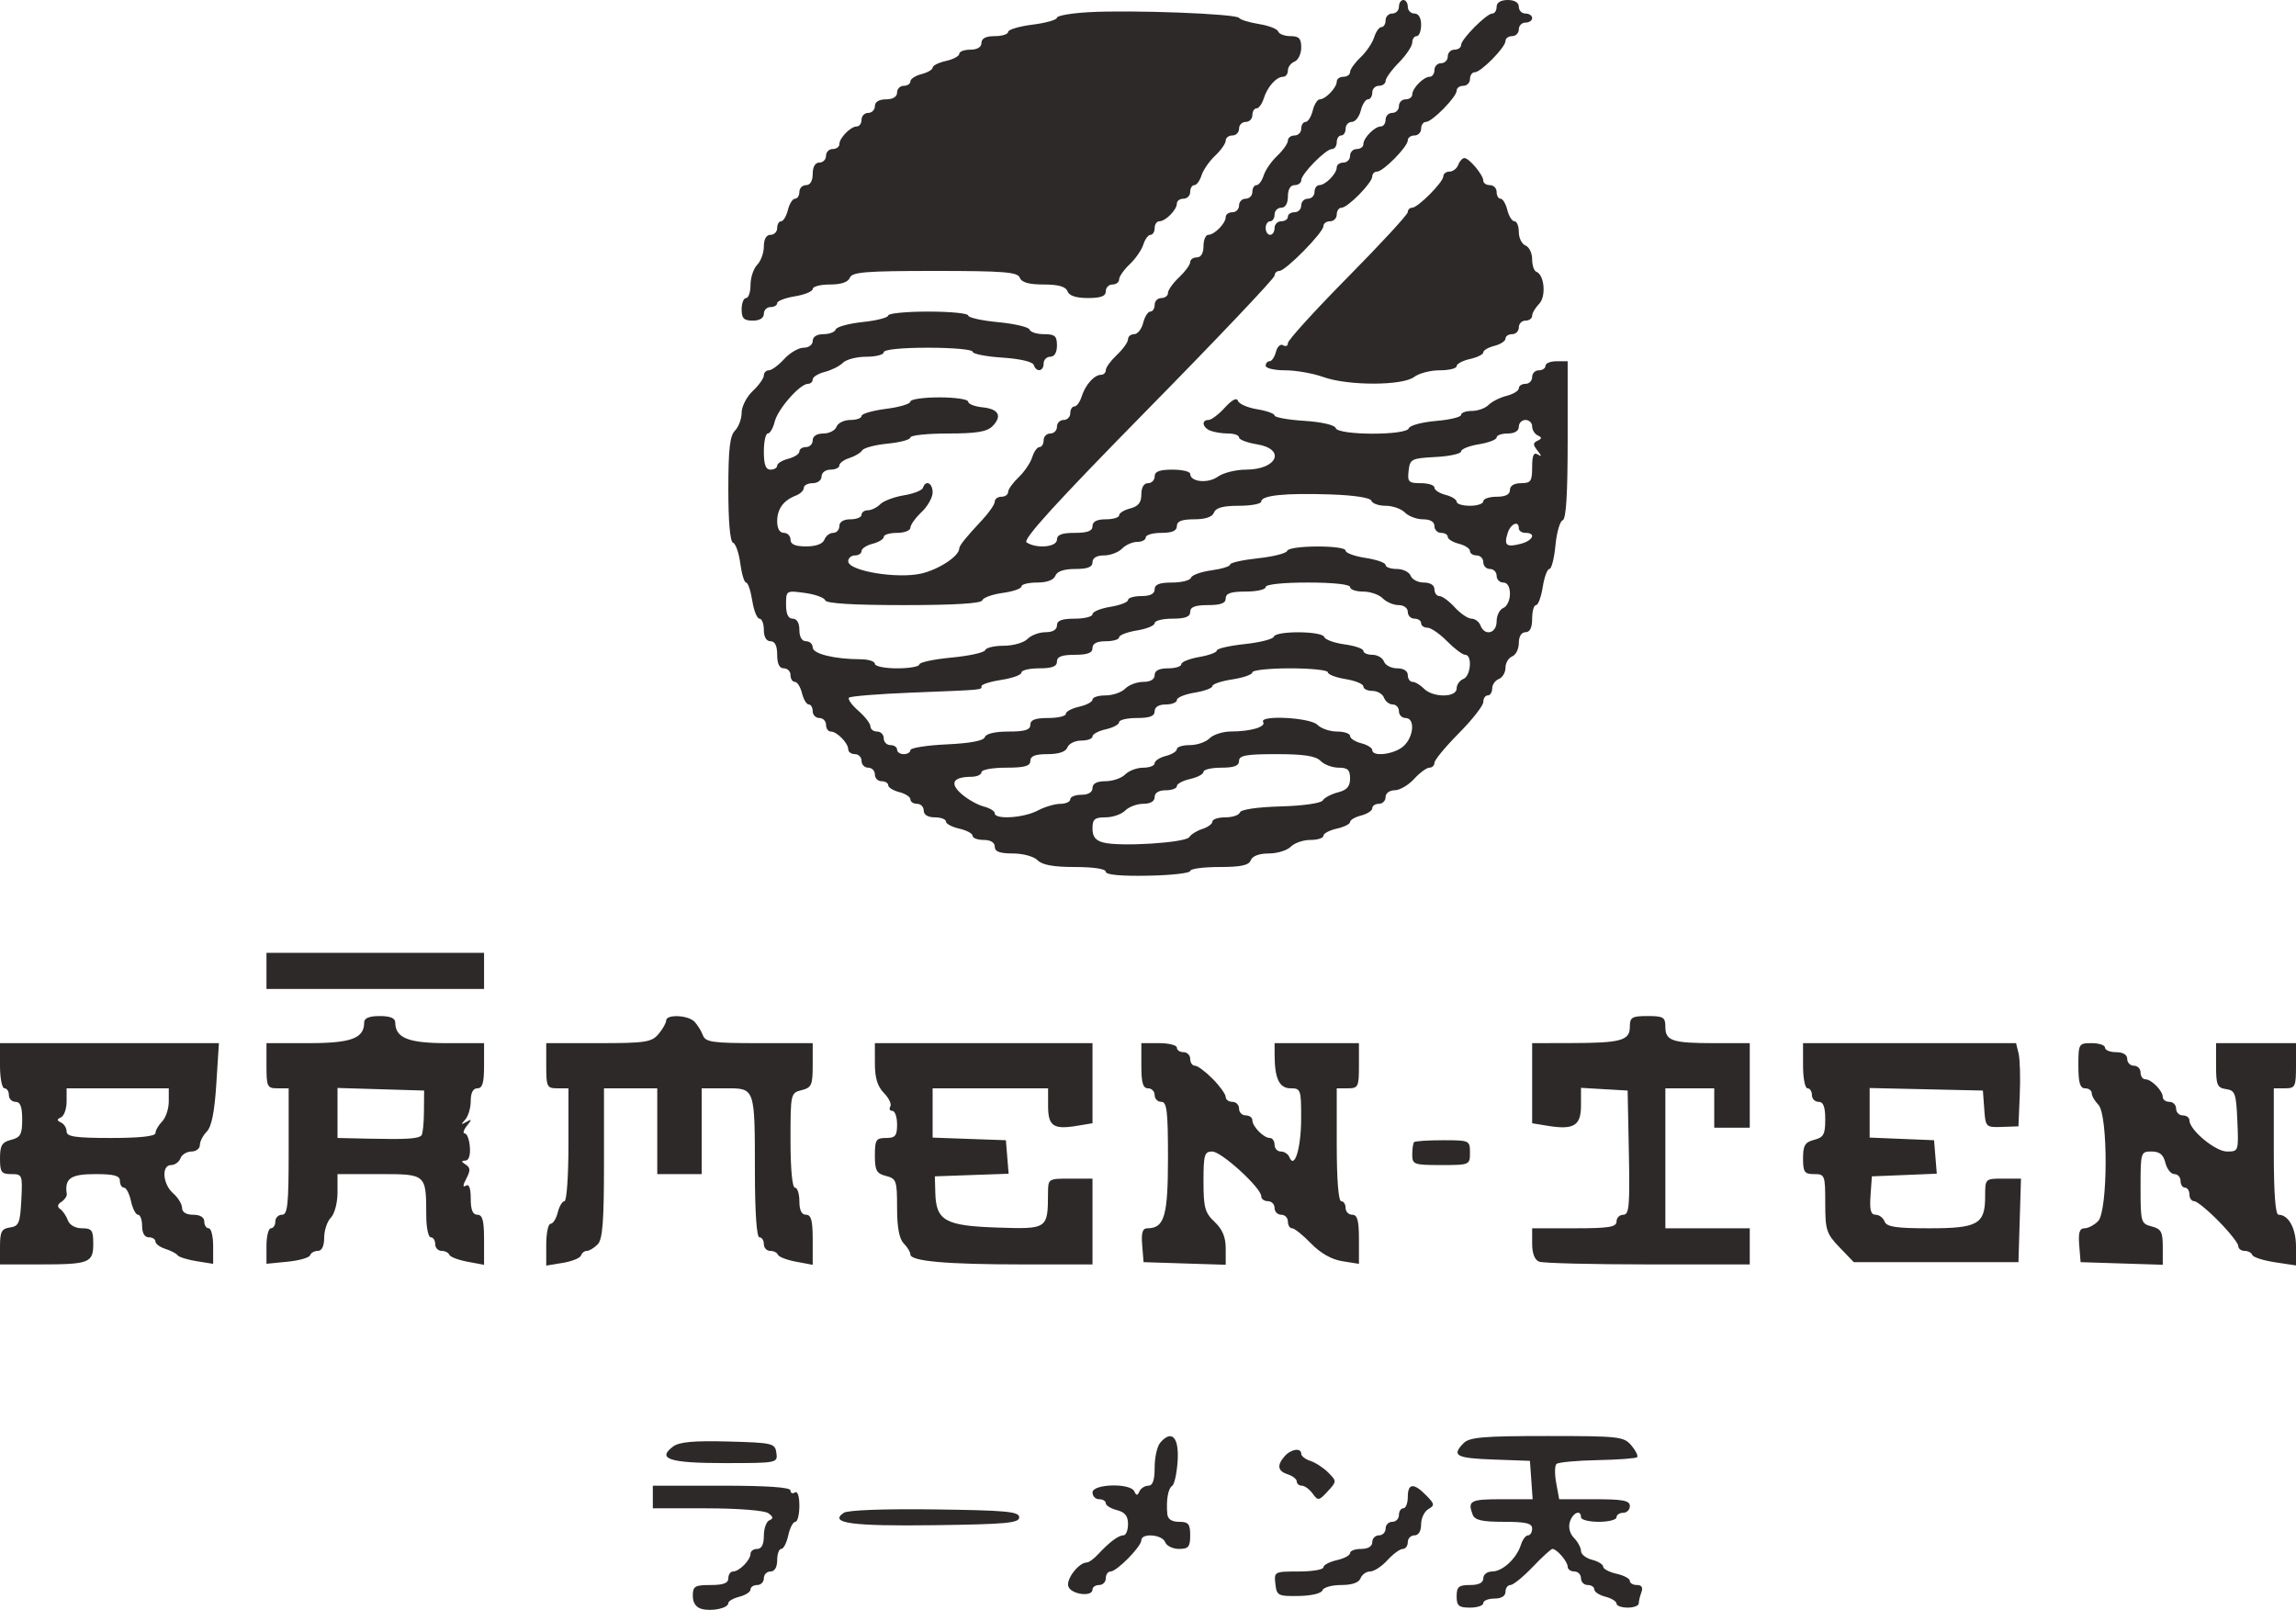 <?xml version="1.0" encoding="UTF-8"?> <svg xmlns="http://www.w3.org/2000/svg" width="87" height="61" viewBox="0 0 87 61" fill="none"> <path fill-rule="evenodd" clip-rule="evenodd" d="M53.008 0.257C53.008 0.398 52.894 0.513 52.755 0.513C52.617 0.513 52.503 0.629 52.503 0.77C52.503 0.911 52.432 1.027 52.346 1.027C52.26 1.027 52.136 1.2 52.07 1.412C52.005 1.623 51.773 1.966 51.554 2.173C51.335 2.381 51.157 2.631 51.157 2.729C51.157 2.828 51.043 2.909 50.904 2.909C50.765 2.909 50.652 2.991 50.652 3.092C50.652 3.32 50.227 3.764 50.009 3.764C49.92 3.764 49.799 3.957 49.741 4.192C49.683 4.427 49.561 4.62 49.471 4.62C49.38 4.62 49.306 4.735 49.306 4.877C49.306 5.018 49.192 5.133 49.053 5.133C48.914 5.133 48.801 5.221 48.801 5.327C48.801 5.434 48.62 5.692 48.4 5.9C48.179 6.107 47.947 6.444 47.884 6.646C47.82 6.849 47.698 7.015 47.612 7.015C47.525 7.015 47.455 7.131 47.455 7.272C47.455 7.413 47.341 7.529 47.202 7.529C47.063 7.529 46.95 7.644 46.95 7.785C46.95 7.927 46.836 8.042 46.697 8.042C46.559 8.042 46.445 8.124 46.445 8.225C46.445 8.462 46.017 8.898 45.784 8.898C45.685 8.898 45.603 9.09 45.603 9.325C45.603 9.592 45.508 9.753 45.351 9.753C45.212 9.753 45.099 9.834 45.099 9.932C45.099 10.031 44.909 10.29 44.678 10.508C44.447 10.726 44.257 10.992 44.257 11.099C44.257 11.206 44.144 11.293 44.005 11.293C43.866 11.293 43.752 11.409 43.752 11.55C43.752 11.691 43.678 11.806 43.587 11.806C43.497 11.806 43.375 11.999 43.317 12.234C43.259 12.469 43.106 12.662 42.977 12.662C42.848 12.662 42.743 12.749 42.743 12.856C42.743 12.963 42.553 13.229 42.322 13.447C42.091 13.665 41.901 13.924 41.901 14.023C41.901 14.121 41.82 14.202 41.721 14.202C41.464 14.202 41.124 14.582 40.987 15.023C40.922 15.23 40.798 15.4 40.712 15.4C40.626 15.4 40.555 15.515 40.555 15.656C40.555 15.797 40.441 15.913 40.303 15.913C40.164 15.913 40.05 16.028 40.05 16.17C40.05 16.311 39.937 16.426 39.798 16.426C39.659 16.426 39.545 16.542 39.545 16.683C39.545 16.824 39.475 16.94 39.388 16.94C39.302 16.94 39.178 17.113 39.113 17.325C39.047 17.536 38.815 17.879 38.596 18.086C38.378 18.294 38.199 18.544 38.199 18.642C38.199 18.741 38.086 18.822 37.947 18.822C37.808 18.822 37.694 18.905 37.694 19.006C37.694 19.107 37.486 19.413 37.232 19.685C36.598 20.362 36.348 20.673 36.348 20.782C36.348 21.07 35.573 21.581 34.905 21.733C33.988 21.942 32.141 21.632 32.141 21.268C32.141 21.146 32.255 21.046 32.394 21.046C32.532 21.046 32.646 20.971 32.646 20.878C32.646 20.786 32.835 20.662 33.067 20.603C33.298 20.544 33.487 20.427 33.487 20.343C33.487 20.259 33.715 20.191 33.992 20.191C34.27 20.191 34.497 20.103 34.497 19.996C34.497 19.889 34.686 19.624 34.918 19.405C35.149 19.188 35.339 18.852 35.339 18.659C35.339 18.298 35.075 18.172 34.972 18.484C34.941 18.58 34.614 18.709 34.245 18.769C33.876 18.83 33.474 18.982 33.351 19.108C33.228 19.233 33.019 19.335 32.886 19.335C32.754 19.335 32.646 19.412 32.646 19.506C32.646 19.6 32.457 19.677 32.225 19.677C31.963 19.677 31.805 19.774 31.805 19.934C31.805 20.075 31.699 20.191 31.57 20.191C31.441 20.191 31.292 20.306 31.239 20.447C31.178 20.608 30.921 20.704 30.548 20.704C30.132 20.704 29.954 20.627 29.954 20.447C29.954 20.306 29.84 20.191 29.701 20.191C29.542 20.191 29.449 20.028 29.449 19.751C29.449 19.282 29.685 18.959 30.164 18.775C30.326 18.712 30.458 18.582 30.458 18.485C30.458 18.388 30.61 18.308 30.795 18.308C30.982 18.308 31.131 18.194 31.131 18.052C31.131 17.909 31.281 17.795 31.468 17.795C31.653 17.795 31.805 17.723 31.805 17.635C31.805 17.548 31.975 17.422 32.183 17.356C32.392 17.29 32.611 17.159 32.67 17.064C32.73 16.97 33.165 16.855 33.638 16.809C34.11 16.763 34.497 16.658 34.497 16.576C34.497 16.494 35.135 16.426 35.916 16.426C36.997 16.426 37.398 16.36 37.606 16.15C37.988 15.761 37.844 15.494 37.219 15.432C36.925 15.402 36.685 15.306 36.685 15.218C36.685 15.129 36.193 15.057 35.591 15.057C34.989 15.057 34.497 15.129 34.497 15.216C34.497 15.303 34.081 15.428 33.572 15.492C33.062 15.557 32.646 15.678 32.646 15.761C32.646 15.845 32.454 15.913 32.22 15.913C31.986 15.913 31.75 16.028 31.697 16.17C31.644 16.311 31.419 16.426 31.198 16.426C30.952 16.426 30.795 16.526 30.795 16.683C30.795 16.824 30.681 16.94 30.543 16.94C30.404 16.94 30.29 17.015 30.29 17.107C30.29 17.2 30.101 17.323 29.869 17.383C29.638 17.442 29.449 17.559 29.449 17.642C29.449 17.727 29.335 17.795 29.196 17.795C29.014 17.795 28.944 17.605 28.944 17.111C28.944 16.734 29.011 16.426 29.094 16.426C29.177 16.426 29.294 16.224 29.355 15.977C29.473 15.498 30.311 14.544 30.614 14.544C30.713 14.544 30.795 14.469 30.795 14.376C30.795 14.284 31.003 14.155 31.256 14.091C31.51 14.026 31.818 13.871 31.941 13.745C32.065 13.62 32.463 13.517 32.826 13.517C33.19 13.517 33.487 13.44 33.487 13.346C33.487 13.244 34.16 13.175 35.17 13.175C36.096 13.175 36.853 13.243 36.853 13.326C36.853 13.409 37.359 13.51 37.978 13.55C38.641 13.593 39.131 13.707 39.17 13.827C39.266 14.118 39.545 14.079 39.545 13.774C39.545 13.633 39.659 13.517 39.798 13.517C39.955 13.517 40.05 13.356 40.05 13.09C40.05 12.731 39.971 12.662 39.559 12.662C39.289 12.662 39.043 12.584 39.012 12.488C38.98 12.393 38.444 12.266 37.82 12.207C37.195 12.148 36.685 12.033 36.685 11.953C36.685 11.872 36.003 11.806 35.17 11.806C34.337 11.806 33.656 11.873 33.656 11.954C33.656 12.034 33.221 12.146 32.691 12.202C32.16 12.258 31.7 12.384 31.667 12.483C31.635 12.581 31.425 12.662 31.202 12.662C30.952 12.662 30.795 12.761 30.795 12.918C30.795 13.063 30.645 13.175 30.45 13.175C30.261 13.175 29.93 13.368 29.716 13.603C29.501 13.838 29.24 14.031 29.135 14.031C29.03 14.031 28.944 14.118 28.944 14.225C28.944 14.332 28.755 14.598 28.523 14.816C28.292 15.034 28.102 15.403 28.102 15.636C28.102 15.869 27.989 16.175 27.85 16.316C27.655 16.515 27.598 17.02 27.598 18.538C27.598 19.776 27.664 20.527 27.777 20.565C27.875 20.598 27.999 20.951 28.051 21.349C28.104 21.747 28.203 22.073 28.271 22.073C28.34 22.073 28.445 22.381 28.504 22.757C28.563 23.134 28.686 23.442 28.778 23.442C28.869 23.442 28.944 23.634 28.944 23.869C28.944 24.136 29.039 24.297 29.196 24.297C29.365 24.297 29.449 24.468 29.449 24.811C29.449 25.153 29.533 25.324 29.701 25.324C29.84 25.324 29.954 25.439 29.954 25.58C29.954 25.722 30.028 25.837 30.119 25.837C30.209 25.837 30.331 26.03 30.389 26.265C30.447 26.5 30.562 26.693 30.645 26.693C30.727 26.693 30.795 26.808 30.795 26.949C30.795 27.09 30.909 27.206 31.047 27.206C31.186 27.206 31.3 27.321 31.3 27.463C31.3 27.604 31.381 27.719 31.48 27.719C31.713 27.719 32.141 28.155 32.141 28.392C32.141 28.492 32.255 28.575 32.394 28.575C32.532 28.575 32.646 28.69 32.646 28.831C32.646 28.973 32.76 29.088 32.898 29.088C33.037 29.088 33.151 29.204 33.151 29.345C33.151 29.486 33.264 29.601 33.403 29.601C33.542 29.601 33.656 29.67 33.656 29.754C33.656 29.838 33.845 29.955 34.076 30.014C34.308 30.073 34.497 30.197 34.497 30.289C34.497 30.381 34.611 30.457 34.749 30.457C34.888 30.457 35.002 30.573 35.002 30.714C35.002 30.873 35.161 30.97 35.423 30.97C35.654 30.97 35.843 31.041 35.843 31.128C35.843 31.215 36.071 31.336 36.348 31.398C36.626 31.46 36.853 31.582 36.853 31.668C36.853 31.755 37.042 31.826 37.274 31.826C37.535 31.826 37.694 31.923 37.694 32.083C37.694 32.269 37.883 32.339 38.38 32.339C38.764 32.339 39.175 32.452 39.317 32.596C39.493 32.775 39.923 32.852 40.735 32.852C41.437 32.852 41.901 32.924 41.901 33.032C41.901 33.147 42.477 33.201 43.5 33.181C44.379 33.165 45.099 33.084 45.099 33.002C45.099 32.92 45.593 32.852 46.198 32.852C47.02 32.852 47.321 32.788 47.394 32.596C47.454 32.436 47.711 32.339 48.074 32.339C48.394 32.339 48.77 32.224 48.909 32.083C49.048 31.941 49.383 31.826 49.654 31.826C49.925 31.826 50.147 31.755 50.147 31.668C50.147 31.582 50.374 31.46 50.652 31.398C50.929 31.336 51.157 31.223 51.157 31.146C51.157 31.07 51.346 30.959 51.577 30.9C51.809 30.841 51.998 30.717 51.998 30.625C51.998 30.532 52.112 30.457 52.251 30.457C52.389 30.457 52.503 30.341 52.503 30.2C52.503 30.056 52.653 29.944 52.847 29.944C53.037 29.944 53.367 29.751 53.582 29.516C53.797 29.281 54.058 29.088 54.163 29.088C54.268 29.088 54.354 29.004 54.354 28.902C54.354 28.8 54.77 28.296 55.279 27.783C55.788 27.269 56.205 26.737 56.205 26.6C56.205 26.463 56.281 26.35 56.373 26.35C56.466 26.35 56.542 26.233 56.542 26.088C56.542 25.944 56.655 25.782 56.794 25.728C56.933 25.674 57.046 25.481 57.046 25.3C57.046 25.119 57.16 24.927 57.299 24.872C57.438 24.818 57.551 24.59 57.551 24.364C57.551 24.115 57.65 23.955 57.804 23.955C57.972 23.955 58.056 23.784 58.056 23.442C58.056 23.159 58.122 22.928 58.203 22.928C58.284 22.928 58.398 22.62 58.457 22.244C58.517 21.867 58.63 21.559 58.71 21.559C58.789 21.559 58.893 21.159 58.939 20.668C58.985 20.178 59.108 19.748 59.213 19.713C59.344 19.669 59.402 18.727 59.402 16.669V13.688H58.982C58.75 13.688 58.561 13.765 58.561 13.86C58.561 13.954 58.447 14.031 58.309 14.031C58.17 14.031 58.056 14.146 58.056 14.287C58.056 14.429 57.943 14.544 57.804 14.544C57.665 14.544 57.551 14.62 57.551 14.712C57.551 14.804 57.344 14.933 57.09 14.998C56.837 15.062 56.528 15.217 56.405 15.343C56.282 15.468 55.997 15.571 55.772 15.571C55.548 15.571 55.364 15.638 55.364 15.721C55.364 15.803 54.932 15.907 54.404 15.951C53.877 15.996 53.416 16.121 53.381 16.229C53.291 16.504 50.703 16.498 50.613 16.222C50.574 16.102 50.084 15.989 49.421 15.946C48.802 15.906 48.296 15.815 48.296 15.744C48.296 15.673 47.999 15.566 47.637 15.507C47.275 15.448 46.947 15.305 46.908 15.188C46.864 15.053 46.685 15.146 46.412 15.445C46.178 15.702 45.9 15.913 45.794 15.913C45.51 15.913 45.563 16.203 45.87 16.322C46.016 16.38 46.319 16.426 46.543 16.426C46.767 16.426 46.95 16.493 46.95 16.575C46.95 16.658 47.253 16.774 47.623 16.834C48.739 17.016 48.401 17.795 47.206 17.795C46.829 17.795 46.351 17.916 46.144 18.063C45.767 18.331 45.099 18.262 45.099 17.955C45.099 17.867 44.796 17.795 44.425 17.795C43.939 17.795 43.752 17.866 43.752 18.052C43.752 18.193 43.639 18.308 43.5 18.308C43.343 18.308 43.248 18.47 43.248 18.733C43.248 19.043 43.134 19.186 42.827 19.265C42.596 19.324 42.406 19.441 42.406 19.525C42.406 19.609 42.179 19.677 41.901 19.677C41.565 19.677 41.397 19.763 41.397 19.934C41.397 20.119 41.21 20.191 40.723 20.191C40.237 20.191 40.05 20.262 40.05 20.447C40.05 20.73 39.284 20.801 38.901 20.554C38.738 20.449 39.995 19.068 43.486 15.515C46.132 12.824 48.296 10.541 48.296 10.444C48.296 10.346 48.378 10.266 48.477 10.266C48.714 10.266 50.147 8.809 50.147 8.569C50.147 8.467 50.261 8.384 50.399 8.384C50.538 8.384 50.652 8.269 50.652 8.128C50.652 7.986 50.733 7.871 50.833 7.871C51.069 7.871 51.998 6.926 51.998 6.686C51.998 6.585 52.08 6.502 52.179 6.502C52.415 6.502 53.344 5.557 53.344 5.317C53.344 5.216 53.458 5.133 53.597 5.133C53.736 5.133 53.849 5.018 53.849 4.877C53.849 4.735 53.931 4.62 54.03 4.62C54.266 4.62 55.195 3.675 55.195 3.435C55.195 3.334 55.309 3.251 55.448 3.251C55.587 3.251 55.7 3.136 55.7 2.994C55.7 2.853 55.782 2.738 55.881 2.738C56.117 2.738 57.046 1.793 57.046 1.553C57.046 1.452 57.16 1.369 57.299 1.369C57.438 1.369 57.551 1.253 57.551 1.112C57.551 0.971 57.665 0.856 57.804 0.856C57.943 0.856 58.056 0.779 58.056 0.684C58.056 0.59 57.943 0.513 57.804 0.513C57.665 0.513 57.551 0.398 57.551 0.257C57.551 0.097 57.392 0 57.131 0C56.869 0 56.71 0.097 56.71 0.257C56.71 0.398 56.637 0.513 56.547 0.513C56.328 0.513 55.364 1.484 55.364 1.705C55.364 1.803 55.25 1.882 55.111 1.882C54.972 1.882 54.859 1.998 54.859 2.139C54.859 2.28 54.745 2.395 54.606 2.395C54.468 2.395 54.354 2.511 54.354 2.652C54.354 2.793 54.273 2.909 54.174 2.909C53.941 2.909 53.513 3.344 53.513 3.581C53.513 3.682 53.399 3.764 53.26 3.764C53.121 3.764 53.008 3.88 53.008 4.021C53.008 4.162 52.894 4.278 52.755 4.278C52.617 4.278 52.503 4.393 52.503 4.534C52.503 4.675 52.422 4.791 52.323 4.791C52.09 4.791 51.661 5.226 51.661 5.463C51.661 5.564 51.548 5.647 51.409 5.647C51.27 5.647 51.157 5.762 51.157 5.903C51.157 6.044 51.043 6.16 50.904 6.16C50.765 6.16 50.652 6.242 50.652 6.343C50.652 6.58 50.224 7.015 49.991 7.015C49.892 7.015 49.81 7.131 49.81 7.272C49.81 7.413 49.697 7.529 49.558 7.529C49.419 7.529 49.306 7.644 49.306 7.785C49.306 7.927 49.192 8.042 49.053 8.042C48.914 8.042 48.801 8.119 48.801 8.213C48.801 8.307 48.687 8.384 48.548 8.384C48.41 8.384 48.296 8.5 48.296 8.641C48.296 8.782 48.22 8.898 48.128 8.898C48.035 8.898 47.959 8.782 47.959 8.641C47.959 8.5 48.035 8.384 48.128 8.384C48.22 8.384 48.296 8.269 48.296 8.128C48.296 7.986 48.41 7.871 48.548 7.871C48.705 7.871 48.801 7.709 48.801 7.443C48.801 7.177 48.896 7.015 49.053 7.015C49.192 7.015 49.306 6.932 49.306 6.831C49.306 6.592 50.235 5.647 50.471 5.647C50.57 5.647 50.652 5.531 50.652 5.39C50.652 5.249 50.728 5.133 50.82 5.133C50.913 5.133 50.988 5.018 50.988 4.877C50.988 4.735 51.094 4.62 51.223 4.62C51.351 4.62 51.504 4.427 51.562 4.192C51.62 3.957 51.742 3.764 51.833 3.764C51.924 3.764 51.998 3.649 51.998 3.508C51.998 3.367 52.112 3.251 52.251 3.251C52.389 3.251 52.503 3.168 52.503 3.067C52.503 2.965 52.73 2.651 53.008 2.369C53.285 2.087 53.513 1.746 53.513 1.612C53.513 1.478 53.588 1.369 53.681 1.369C53.773 1.369 53.849 1.176 53.849 0.941C53.849 0.675 53.754 0.513 53.597 0.513C53.458 0.513 53.344 0.398 53.344 0.257C53.344 0.115 53.269 0 53.176 0C53.084 0 53.008 0.115 53.008 0.257ZM41.27 0.461C40.599 0.498 40.05 0.593 40.05 0.672C40.05 0.751 39.634 0.869 39.125 0.934C38.616 0.998 38.199 1.123 38.199 1.21C38.199 1.297 37.972 1.369 37.694 1.369C37.358 1.369 37.19 1.454 37.19 1.626C37.19 1.785 37.031 1.882 36.769 1.882C36.538 1.882 36.348 1.953 36.348 2.04C36.348 2.126 36.121 2.248 35.843 2.31C35.566 2.372 35.339 2.485 35.339 2.562C35.339 2.638 35.149 2.749 34.918 2.808C34.686 2.867 34.497 2.991 34.497 3.083C34.497 3.176 34.383 3.251 34.245 3.251C34.106 3.251 33.992 3.367 33.992 3.508C33.992 3.667 33.833 3.764 33.572 3.764C33.31 3.764 33.151 3.861 33.151 4.021C33.151 4.162 33.037 4.278 32.898 4.278C32.76 4.278 32.646 4.393 32.646 4.534C32.646 4.675 32.565 4.791 32.466 4.791C32.233 4.791 31.805 5.226 31.805 5.463C31.805 5.564 31.691 5.647 31.552 5.647C31.413 5.647 31.3 5.762 31.3 5.903C31.3 6.044 31.186 6.16 31.047 6.16C30.89 6.16 30.795 6.321 30.795 6.588C30.795 6.854 30.7 7.015 30.543 7.015C30.404 7.015 30.29 7.131 30.29 7.272C30.29 7.413 30.216 7.529 30.125 7.529C30.034 7.529 29.913 7.721 29.855 7.956C29.796 8.192 29.681 8.384 29.599 8.384C29.516 8.384 29.449 8.5 29.449 8.641C29.449 8.782 29.335 8.898 29.196 8.898C29.038 8.898 28.944 9.06 28.944 9.337C28.944 9.58 28.83 9.893 28.692 10.034C28.553 10.175 28.439 10.516 28.439 10.792C28.439 11.068 28.363 11.293 28.271 11.293C28.178 11.293 28.102 11.486 28.102 11.721C28.102 12.063 28.187 12.149 28.523 12.149C28.785 12.149 28.944 12.052 28.944 11.892C28.944 11.751 29.058 11.635 29.196 11.635C29.335 11.635 29.449 11.568 29.449 11.486C29.449 11.404 29.752 11.288 30.122 11.227C30.492 11.167 30.795 11.042 30.795 10.949C30.795 10.856 31.09 10.78 31.45 10.78C31.877 10.78 32.139 10.69 32.202 10.523C32.283 10.308 32.801 10.266 35.423 10.266C38.044 10.266 38.562 10.308 38.643 10.523C38.711 10.702 38.985 10.78 39.545 10.78C40.106 10.78 40.38 10.858 40.448 11.036C40.512 11.206 40.775 11.293 41.223 11.293C41.714 11.293 41.901 11.222 41.901 11.036C41.901 10.895 42.015 10.78 42.154 10.78C42.293 10.78 42.406 10.692 42.406 10.585C42.406 10.479 42.587 10.221 42.807 10.013C43.028 9.805 43.26 9.469 43.323 9.266C43.387 9.064 43.509 8.898 43.595 8.898C43.682 8.898 43.752 8.782 43.752 8.641C43.752 8.5 43.834 8.384 43.933 8.384C44.166 8.384 44.594 7.949 44.594 7.712C44.594 7.611 44.707 7.529 44.846 7.529C44.985 7.529 45.099 7.413 45.099 7.272C45.099 7.131 45.169 7.015 45.256 7.015C45.342 7.015 45.464 6.849 45.528 6.646C45.591 6.444 45.823 6.107 46.044 5.9C46.264 5.692 46.445 5.434 46.445 5.327C46.445 5.221 46.559 5.133 46.697 5.133C46.836 5.133 46.95 5.018 46.95 4.877C46.95 4.735 47.063 4.62 47.202 4.62C47.341 4.62 47.455 4.504 47.455 4.363C47.455 4.222 47.525 4.107 47.612 4.107C47.698 4.107 47.821 3.937 47.886 3.73C48.024 3.289 48.364 2.909 48.62 2.909C48.72 2.909 48.801 2.802 48.801 2.67C48.801 2.539 48.914 2.388 49.053 2.334C49.192 2.279 49.306 2.04 49.306 1.802C49.306 1.458 49.222 1.369 48.899 1.369C48.675 1.369 48.466 1.29 48.435 1.194C48.403 1.097 48.075 0.97 47.706 0.911C47.336 0.851 46.996 0.747 46.95 0.678C46.844 0.522 42.899 0.371 41.27 0.461ZM55.256 6.245C55.203 6.387 55.054 6.502 54.925 6.502C54.796 6.502 54.691 6.582 54.691 6.679C54.691 6.9 53.727 7.871 53.507 7.871C53.417 7.871 53.344 7.945 53.344 8.036C53.344 8.127 52.322 9.236 51.072 10.501C49.823 11.767 48.801 12.89 48.801 12.999C48.801 13.107 48.72 13.145 48.621 13.082C48.522 13.02 48.4 13.131 48.349 13.329C48.298 13.527 48.19 13.688 48.108 13.688C48.026 13.688 47.959 13.765 47.959 13.86C47.959 13.954 48.291 14.031 48.695 14.031C49.1 14.031 49.754 14.146 50.147 14.287C51.08 14.622 53.149 14.619 53.587 14.282C53.767 14.144 54.202 14.031 54.554 14.031C54.907 14.031 55.195 13.96 55.195 13.873C55.195 13.787 55.422 13.665 55.7 13.603C55.978 13.541 56.205 13.428 56.205 13.351C56.205 13.275 56.394 13.164 56.626 13.105C56.857 13.046 57.046 12.922 57.046 12.83C57.046 12.737 57.16 12.662 57.299 12.662C57.438 12.662 57.551 12.546 57.551 12.405C57.551 12.264 57.665 12.149 57.804 12.149C57.943 12.149 58.056 12.066 58.056 11.965C58.056 11.864 58.175 11.661 58.321 11.513C58.595 11.234 58.521 10.408 58.212 10.295C58.126 10.264 58.056 10.049 58.056 9.819C58.056 9.589 57.943 9.356 57.804 9.302C57.665 9.247 57.551 9.019 57.551 8.794C57.551 8.569 57.477 8.384 57.386 8.384C57.295 8.384 57.174 8.192 57.116 7.956C57.057 7.721 56.942 7.529 56.86 7.529C56.777 7.529 56.71 7.413 56.71 7.272C56.71 7.131 56.596 7.015 56.457 7.015C56.319 7.015 56.205 6.939 56.205 6.846C56.205 6.631 55.669 5.989 55.489 5.989C55.414 5.989 55.309 6.104 55.256 6.245ZM58.056 16.155C58.056 16.289 58.151 16.443 58.266 16.498C58.433 16.576 58.431 16.619 58.259 16.7C58.082 16.783 58.082 16.852 58.259 17.075C58.424 17.281 58.426 17.316 58.266 17.219C58.114 17.126 58.056 17.258 58.056 17.699C58.056 18.235 58.005 18.308 57.635 18.308C57.374 18.308 57.215 18.405 57.215 18.565C57.215 18.736 57.046 18.822 56.71 18.822C56.432 18.822 56.205 18.899 56.205 18.993C56.205 19.087 55.978 19.164 55.7 19.164C55.422 19.164 55.195 19.095 55.195 19.011C55.195 18.927 55.006 18.81 54.775 18.751C54.543 18.692 54.354 18.569 54.354 18.476C54.354 18.384 54.122 18.308 53.838 18.308C53.374 18.308 53.327 18.261 53.375 17.838C53.426 17.392 53.48 17.365 54.396 17.316C54.928 17.288 55.364 17.192 55.364 17.104C55.364 17.016 55.666 16.894 56.037 16.834C56.407 16.774 56.71 16.658 56.71 16.575C56.71 16.493 56.899 16.426 57.131 16.426C57.392 16.426 57.551 16.329 57.551 16.17C57.551 16.028 57.665 15.913 57.804 15.913C57.943 15.913 58.056 16.022 58.056 16.155ZM51.964 18.974C51.998 19.078 52.242 19.164 52.505 19.164C52.768 19.164 53.097 19.279 53.236 19.421C53.375 19.562 53.683 19.677 53.921 19.677C54.194 19.677 54.354 19.772 54.354 19.934C54.354 20.075 54.468 20.191 54.606 20.191C54.745 20.191 54.859 20.259 54.859 20.343C54.859 20.427 55.048 20.544 55.279 20.603C55.511 20.662 55.7 20.786 55.7 20.878C55.7 20.971 55.814 21.046 55.953 21.046C56.091 21.046 56.205 21.162 56.205 21.303C56.205 21.444 56.319 21.559 56.457 21.559C56.596 21.559 56.71 21.675 56.71 21.816C56.71 21.957 56.824 22.073 56.962 22.073C57.12 22.073 57.215 22.235 57.215 22.506C57.215 22.744 57.101 22.983 56.962 23.037C56.824 23.092 56.71 23.32 56.71 23.546C56.71 24.004 56.256 24.117 56.098 23.698C56.044 23.557 55.892 23.442 55.758 23.442C55.625 23.442 55.34 23.249 55.126 23.014C54.911 22.779 54.65 22.586 54.545 22.586C54.44 22.586 54.354 22.471 54.354 22.329C54.354 22.173 54.197 22.073 53.951 22.073C53.73 22.073 53.505 21.957 53.452 21.816C53.398 21.675 53.163 21.559 52.929 21.559C52.695 21.559 52.503 21.491 52.503 21.408C52.503 21.324 52.162 21.204 51.746 21.141C51.329 21.077 50.988 20.953 50.988 20.865C50.988 20.649 48.844 20.657 48.773 20.873C48.742 20.966 48.243 21.093 47.665 21.154C47.087 21.216 46.613 21.322 46.613 21.39C46.613 21.459 46.293 21.558 45.902 21.611C45.51 21.665 45.163 21.79 45.13 21.89C45.097 21.991 44.774 22.073 44.412 22.073C43.938 22.073 43.752 22.145 43.752 22.329C43.752 22.5 43.584 22.586 43.248 22.586C42.97 22.586 42.743 22.653 42.743 22.735C42.743 22.817 42.44 22.934 42.07 22.994C41.699 23.054 41.397 23.18 41.397 23.273C41.397 23.366 41.094 23.442 40.723 23.442C40.237 23.442 40.05 23.513 40.05 23.698C40.05 23.86 39.89 23.955 39.618 23.955C39.38 23.955 39.071 24.07 38.932 24.212C38.794 24.353 38.389 24.468 38.033 24.468C37.677 24.468 37.361 24.543 37.33 24.635C37.299 24.726 36.725 24.853 36.054 24.916C35.383 24.979 34.834 25.097 34.834 25.177C34.834 25.258 34.455 25.324 33.992 25.324C33.529 25.324 33.151 25.247 33.151 25.153C33.151 25.059 32.905 24.981 32.604 24.98C31.612 24.976 30.795 24.774 30.795 24.531C30.795 24.402 30.681 24.297 30.543 24.297C30.386 24.297 30.29 24.136 30.29 23.869C30.29 23.603 30.195 23.442 30.038 23.442C29.867 23.442 29.785 23.268 29.785 22.906C29.785 22.375 29.791 22.371 30.497 22.467C30.888 22.52 31.235 22.646 31.268 22.746C31.307 22.866 32.332 22.928 34.245 22.928C36.157 22.928 37.182 22.866 37.221 22.746C37.254 22.646 37.601 22.52 37.993 22.467C38.384 22.414 38.704 22.303 38.704 22.221C38.704 22.14 38.971 22.073 39.298 22.073C39.671 22.073 39.929 21.977 39.989 21.816C40.053 21.649 40.314 21.559 40.741 21.559C41.212 21.559 41.397 21.487 41.397 21.303C41.397 21.141 41.557 21.046 41.829 21.046C42.067 21.046 42.376 20.931 42.514 20.79C42.653 20.648 42.913 20.533 43.091 20.533C43.27 20.533 43.416 20.456 43.416 20.362C43.416 20.268 43.681 20.191 44.005 20.191C44.416 20.191 44.594 20.113 44.594 19.934C44.594 19.75 44.779 19.677 45.249 19.677C45.676 19.677 45.938 19.588 46.001 19.421C46.069 19.24 46.347 19.164 46.944 19.164C47.41 19.164 47.791 19.092 47.791 19.004C47.791 18.77 48.681 18.677 50.393 18.734C51.31 18.764 51.926 18.858 51.964 18.974ZM57.551 20.02C57.551 20.114 57.665 20.191 57.804 20.191C58.221 20.191 58.088 20.488 57.615 20.608C57.079 20.745 56.983 20.665 57.127 20.203C57.239 19.842 57.551 19.707 57.551 20.02ZM51.157 22.244C51.157 22.338 51.379 22.415 51.65 22.415C51.92 22.415 52.256 22.53 52.395 22.672C52.533 22.813 52.804 22.928 52.996 22.928C53.193 22.928 53.344 23.039 53.344 23.185C53.344 23.326 53.458 23.442 53.597 23.442C53.736 23.442 53.849 23.519 53.849 23.613C53.849 23.707 53.957 23.784 54.089 23.784C54.22 23.784 54.555 24.015 54.833 24.297C55.111 24.579 55.419 24.811 55.519 24.811C55.797 24.811 55.734 25.616 55.448 25.728C55.309 25.782 55.195 25.944 55.195 26.088C55.195 26.436 54.297 26.439 53.957 26.094C53.819 25.953 53.624 25.837 53.525 25.837C53.425 25.837 53.344 25.722 53.344 25.58C53.344 25.424 53.187 25.324 52.942 25.324C52.72 25.324 52.495 25.208 52.442 25.067C52.389 24.926 52.191 24.811 52.003 24.811C51.815 24.811 51.661 24.744 51.661 24.662C51.661 24.58 51.341 24.47 50.95 24.416C50.559 24.363 50.212 24.237 50.179 24.137C50.103 23.907 48.344 23.895 48.268 24.124C48.237 24.218 47.739 24.344 47.16 24.405C46.582 24.467 46.108 24.576 46.108 24.649C46.108 24.721 45.805 24.832 45.435 24.896C45.065 24.96 44.762 25.082 44.762 25.168C44.762 25.254 44.535 25.324 44.257 25.324C43.921 25.324 43.752 25.409 43.752 25.58C43.752 25.742 43.592 25.837 43.32 25.837C43.082 25.837 42.773 25.953 42.635 26.094C42.496 26.235 42.16 26.35 41.889 26.35C41.618 26.35 41.397 26.421 41.397 26.508C41.397 26.595 41.169 26.716 40.892 26.778C40.614 26.84 40.387 26.962 40.387 27.048C40.387 27.135 40.084 27.206 39.714 27.206C39.228 27.206 39.041 27.277 39.041 27.463C39.041 27.656 38.837 27.719 38.213 27.719C37.706 27.719 37.359 27.801 37.317 27.931C37.272 28.068 36.766 28.164 35.872 28.205C35.116 28.24 34.497 28.338 34.497 28.422C34.497 28.506 34.383 28.575 34.245 28.575C34.106 28.575 33.992 28.498 33.992 28.404C33.992 28.31 33.879 28.233 33.74 28.233C33.601 28.233 33.487 28.117 33.487 27.976C33.487 27.835 33.374 27.719 33.235 27.719C33.096 27.719 32.983 27.632 32.983 27.525C32.983 27.419 32.778 27.152 32.527 26.933C32.276 26.714 32.116 26.49 32.17 26.435C32.225 26.38 33.282 26.294 34.519 26.245C37.329 26.133 37.19 26.146 37.19 25.999C37.19 25.931 37.53 25.824 37.947 25.76C38.363 25.697 38.704 25.573 38.704 25.484C38.704 25.396 39.007 25.324 39.377 25.324C39.863 25.324 40.05 25.252 40.05 25.067C40.05 24.882 40.237 24.811 40.723 24.811C41.21 24.811 41.397 24.739 41.397 24.554C41.397 24.383 41.565 24.297 41.901 24.297C42.179 24.297 42.406 24.23 42.406 24.148C42.406 24.066 42.709 23.949 43.079 23.889C43.45 23.829 43.752 23.704 43.752 23.611C43.752 23.518 44.055 23.442 44.425 23.442C44.912 23.442 45.099 23.37 45.099 23.185C45.099 23 45.286 22.928 45.772 22.928C46.258 22.928 46.445 22.857 46.445 22.672C46.445 22.482 46.641 22.415 47.202 22.415C47.619 22.415 47.959 22.338 47.959 22.244C47.959 22.142 48.604 22.073 49.558 22.073C50.512 22.073 51.157 22.142 51.157 22.244ZM50.315 25.473C50.315 25.555 50.618 25.672 50.988 25.732C51.359 25.792 51.661 25.917 51.661 26.01C51.661 26.103 51.815 26.179 52.003 26.179C52.191 26.179 52.389 26.295 52.442 26.436C52.495 26.577 52.644 26.693 52.773 26.693C52.902 26.693 53.008 26.808 53.008 26.949C53.008 27.09 53.121 27.206 53.26 27.206C53.631 27.206 53.573 27.933 53.174 28.28C52.821 28.587 51.998 28.687 51.998 28.422C51.998 28.338 51.809 28.221 51.577 28.162C51.346 28.103 51.157 27.979 51.157 27.887C51.157 27.795 50.935 27.719 50.664 27.719C50.393 27.719 50.057 27.604 49.919 27.463C49.645 27.185 47.698 27.085 47.864 27.358C47.976 27.543 47.397 27.714 46.643 27.717C46.336 27.718 45.971 27.835 45.832 27.976C45.693 28.117 45.358 28.233 45.087 28.233C44.816 28.233 44.594 28.301 44.594 28.385C44.594 28.469 44.404 28.586 44.173 28.645C43.942 28.704 43.752 28.828 43.752 28.92C43.752 29.013 43.558 29.088 43.32 29.088C43.082 29.088 42.773 29.204 42.635 29.345C42.496 29.486 42.16 29.601 41.889 29.601C41.563 29.601 41.397 29.688 41.397 29.858C41.397 30.018 41.238 30.115 40.976 30.115C40.744 30.115 40.555 30.192 40.555 30.286C40.555 30.38 40.385 30.457 40.176 30.458C39.968 30.459 39.581 30.574 39.316 30.715C38.791 30.993 37.694 31.063 37.694 30.818C37.694 30.734 37.504 30.616 37.27 30.557C37.037 30.497 36.658 30.282 36.428 30.079C35.97 29.674 36.111 29.438 36.811 29.433C37.019 29.431 37.19 29.353 37.19 29.259C37.19 29.165 37.606 29.088 38.115 29.088C38.826 29.088 39.041 29.029 39.041 28.831C39.041 28.647 39.226 28.575 39.696 28.575C40.123 28.575 40.385 28.485 40.448 28.318C40.501 28.177 40.736 28.061 40.971 28.061C41.205 28.061 41.397 27.991 41.397 27.904C41.397 27.817 41.624 27.696 41.901 27.634C42.179 27.572 42.406 27.45 42.406 27.363C42.406 27.277 42.709 27.206 43.079 27.206C43.566 27.206 43.752 27.135 43.752 26.949C43.752 26.79 43.911 26.693 44.173 26.693C44.404 26.693 44.594 26.616 44.594 26.524C44.594 26.43 44.897 26.305 45.267 26.245C45.637 26.185 45.94 26.073 45.94 25.997C45.94 25.92 46.281 25.806 46.697 25.743C47.114 25.679 47.455 25.559 47.455 25.475C47.455 25.392 48.098 25.324 48.885 25.324C49.672 25.324 50.315 25.391 50.315 25.473ZM50.039 28.831C50.178 28.973 50.486 29.088 50.724 29.088C51.068 29.088 51.157 29.172 51.157 29.497C51.157 29.801 51.037 29.937 50.696 30.024C50.442 30.089 50.184 30.226 50.121 30.329C50.056 30.435 49.371 30.533 48.526 30.556C47.641 30.581 47.019 30.672 46.983 30.784C46.949 30.887 46.701 30.97 46.431 30.97C46.161 30.97 45.94 31.042 45.94 31.13C45.94 31.218 45.77 31.343 45.561 31.41C45.353 31.476 45.129 31.615 45.064 31.719C44.929 31.933 42.458 32.09 41.816 31.926C41.51 31.848 41.397 31.704 41.397 31.395C41.397 31.039 41.477 30.97 41.889 30.97C42.16 30.97 42.496 30.855 42.635 30.714C42.773 30.573 43.082 30.457 43.32 30.457C43.592 30.457 43.752 30.362 43.752 30.2C43.752 30.041 43.911 29.944 44.173 29.944C44.404 29.944 44.594 29.873 44.594 29.786C44.594 29.7 44.821 29.578 45.099 29.516C45.376 29.454 45.603 29.332 45.603 29.246C45.603 29.159 45.906 29.088 46.277 29.088C46.763 29.088 46.95 29.017 46.95 28.831C46.95 28.624 47.219 28.575 48.368 28.575C49.404 28.575 49.854 28.644 50.039 28.831ZM10.097 36.788V37.472H14.22H18.342V36.788V36.103H14.22H10.097V36.788ZM13.799 38.743C13.799 39.345 13.31 39.526 11.683 39.526H10.097V40.381C10.097 41.18 10.125 41.237 10.517 41.237H10.938V43.632C10.938 45.648 10.898 46.028 10.686 46.028C10.547 46.028 10.433 46.143 10.433 46.284C10.433 46.425 10.357 46.541 10.265 46.541C10.172 46.541 10.097 46.844 10.097 47.213V47.886L10.896 47.807C11.336 47.764 11.721 47.653 11.751 47.562C11.782 47.471 11.915 47.397 12.046 47.397C12.197 47.397 12.284 47.214 12.284 46.895C12.284 46.62 12.398 46.279 12.537 46.138C12.678 45.994 12.789 45.575 12.789 45.184V44.488H14.368C16.16 44.488 16.148 44.477 16.152 46.07C16.154 46.518 16.23 46.883 16.323 46.883C16.416 46.883 16.491 46.999 16.491 47.14C16.491 47.281 16.599 47.397 16.73 47.397C16.861 47.397 16.993 47.462 17.024 47.543C17.055 47.624 17.364 47.743 17.711 47.807L18.342 47.925V46.977C18.342 46.247 18.284 46.028 18.09 46.028C17.913 46.028 17.837 45.846 17.837 45.419C17.837 45.02 17.774 44.85 17.652 44.926C17.53 45.003 17.536 44.911 17.67 44.658C17.832 44.35 17.827 44.244 17.645 44.126C17.473 44.016 17.469 43.979 17.63 43.977C17.762 43.975 17.828 43.781 17.804 43.461C17.783 43.179 17.697 42.948 17.613 42.948C17.529 42.948 17.564 42.818 17.691 42.658C17.89 42.409 17.887 42.389 17.669 42.512C17.464 42.629 17.456 42.613 17.627 42.425C17.743 42.299 17.837 41.979 17.837 41.716C17.837 41.404 17.926 41.237 18.09 41.237C18.281 41.237 18.342 41.028 18.342 40.381V39.526H16.924C15.472 39.526 14.977 39.327 14.977 38.743C14.977 38.578 14.786 38.499 14.388 38.499C13.989 38.499 13.799 38.578 13.799 38.743ZM25.242 38.668C25.242 38.761 25.111 38.992 24.952 39.181C24.692 39.49 24.458 39.526 22.68 39.526H20.698V40.381C20.698 41.18 20.726 41.237 21.119 41.237H21.54V43.376C21.54 44.552 21.472 45.514 21.39 45.514C21.307 45.514 21.192 45.707 21.134 45.942C21.076 46.177 20.954 46.37 20.863 46.37C20.773 46.37 20.698 46.727 20.698 47.162V47.955L21.328 47.851C21.674 47.794 21.984 47.668 22.015 47.572C22.047 47.475 22.147 47.397 22.239 47.397C22.33 47.397 22.513 47.286 22.645 47.152C22.835 46.96 22.886 46.301 22.886 44.072V41.237H23.896H24.905V42.862V44.488H25.747H26.588V42.862V41.237H27.494C28.619 41.237 28.602 41.188 28.605 44.445C28.607 45.955 28.672 46.883 28.776 46.883C28.868 46.883 28.944 46.999 28.944 47.14C28.944 47.281 29.051 47.397 29.182 47.397C29.313 47.397 29.446 47.462 29.477 47.543C29.508 47.624 29.817 47.743 30.164 47.807L30.795 47.925V46.977C30.795 46.247 30.737 46.028 30.543 46.028C30.374 46.028 30.29 45.857 30.29 45.514C30.29 45.232 30.214 45.001 30.122 45.001C30.02 45.001 29.954 44.289 29.954 43.208C29.954 41.437 29.959 41.413 30.374 41.307C30.751 41.211 30.795 41.113 30.795 40.363V39.526H28.77C26.997 39.526 26.732 39.489 26.634 39.226C26.573 39.062 26.429 38.831 26.315 38.713C26.069 38.459 25.242 38.425 25.242 38.668ZM61.758 38.907C61.758 39.427 61.421 39.52 59.529 39.523L58.056 39.526V41.043V42.561L58.633 42.656C59.633 42.821 59.907 42.656 59.907 41.892V41.219L60.791 41.271L61.674 41.322L61.721 43.675C61.761 45.692 61.731 46.028 61.511 46.028C61.369 46.028 61.253 46.143 61.253 46.284C61.253 46.495 60.964 46.541 59.655 46.541H58.056V47.122C58.056 47.493 58.152 47.74 58.322 47.806C58.469 47.863 60.324 47.91 62.445 47.91H66.302V47.225V46.541H64.703H63.104V43.889V41.237H64.03H64.956V41.983V42.73H65.629H66.302V41.128V39.526H64.969C63.362 39.526 63.104 39.44 63.104 38.908C63.104 38.545 63.029 38.499 62.431 38.499C61.834 38.499 61.758 38.545 61.758 38.907ZM0 40.381C0 40.852 0.076 41.237 0.168 41.237C0.261 41.237 0.337 41.352 0.337 41.493C0.337 41.635 0.45 41.75 0.589 41.75C0.77 41.75 0.841 41.938 0.841 42.416C0.841 42.983 0.779 43.098 0.421 43.189C0.073 43.278 0 43.4 0 43.892C0 44.416 0.051 44.488 0.429 44.488C0.845 44.488 0.857 44.518 0.808 45.472C0.763 46.343 0.714 46.462 0.379 46.51C0.059 46.556 0 46.67 0 47.237V47.91H1.501C3.386 47.91 3.534 47.853 3.534 47.122C3.534 46.614 3.48 46.541 3.108 46.541C2.856 46.541 2.638 46.419 2.573 46.242C2.513 46.077 2.383 45.885 2.284 45.814C2.16 45.726 2.174 45.639 2.328 45.538C2.452 45.457 2.543 45.322 2.53 45.239C2.441 44.653 2.677 44.488 3.602 44.488C4.327 44.488 4.544 44.547 4.544 44.744C4.544 44.886 4.613 45.001 4.699 45.001C4.784 45.001 4.903 45.232 4.964 45.514C5.025 45.797 5.145 46.028 5.23 46.028C5.315 46.028 5.385 46.22 5.385 46.455C5.385 46.722 5.48 46.883 5.637 46.883C5.776 46.883 5.89 46.955 5.89 47.043C5.89 47.131 6.06 47.256 6.268 47.322C6.477 47.389 6.685 47.497 6.731 47.564C6.777 47.631 7.099 47.731 7.446 47.787L8.077 47.888V47.215C8.077 46.844 8.002 46.541 7.909 46.541C7.817 46.541 7.741 46.425 7.741 46.284C7.741 46.125 7.582 46.028 7.32 46.028C7.057 46.028 6.899 45.931 6.899 45.769C6.899 45.627 6.748 45.379 6.563 45.218C6.162 44.869 6.109 44.145 6.484 44.145C6.626 44.145 6.785 44.03 6.838 43.889C6.892 43.748 7.079 43.632 7.254 43.632C7.429 43.632 7.573 43.522 7.573 43.388C7.573 43.253 7.691 43.023 7.836 42.876C8.017 42.691 8.13 42.13 8.197 41.067L8.295 39.526H4.148H0V40.381ZM33.151 40.296C33.151 40.842 33.25 41.167 33.493 41.414C33.682 41.606 33.791 41.837 33.736 41.927C33.681 42.018 33.716 42.092 33.814 42.092C33.912 42.092 33.992 42.323 33.992 42.605C33.992 43.039 33.927 43.119 33.572 43.119C33.195 43.119 33.151 43.188 33.151 43.785C33.151 44.352 33.213 44.467 33.572 44.558C33.965 44.658 33.992 44.735 33.992 45.762C33.992 46.509 34.073 46.941 34.245 47.115C34.383 47.257 34.497 47.444 34.497 47.532C34.497 47.788 35.861 47.91 38.728 47.91H41.397V46.284V44.659H40.555C39.718 44.659 39.714 44.662 39.711 45.215C39.706 46.57 39.695 46.577 37.785 46.513C35.815 46.447 35.471 46.255 35.441 45.203L35.423 44.573L36.821 44.523L38.219 44.474L38.167 43.839L38.115 43.204L36.727 43.155L35.339 43.105V42.171V41.237H37.526H39.714V41.903C39.714 42.666 39.913 42.806 40.798 42.66L41.397 42.561V41.043V39.526H37.274H33.151V40.296ZM43.248 40.381C43.248 41.028 43.309 41.237 43.5 41.237C43.639 41.237 43.752 41.352 43.752 41.493C43.752 41.635 43.866 41.75 44.005 41.75C44.216 41.75 44.257 42.1 44.257 43.877C44.257 46.078 44.122 46.541 43.478 46.541C43.291 46.541 43.24 46.705 43.28 47.183L43.332 47.824L44.888 47.874L46.445 47.923V47.309C46.445 46.875 46.322 46.58 46.024 46.299C45.657 45.953 45.603 45.759 45.603 44.767C45.603 43.754 45.639 43.632 45.934 43.632C46.282 43.632 47.791 45.01 47.791 45.328C47.791 45.431 47.905 45.514 48.044 45.514C48.182 45.514 48.296 45.63 48.296 45.771C48.296 45.912 48.41 46.028 48.548 46.028C48.687 46.028 48.801 46.143 48.801 46.284C48.801 46.425 48.873 46.541 48.961 46.541C49.049 46.541 49.371 46.799 49.676 47.114C50.034 47.484 50.456 47.723 50.862 47.788L51.493 47.888V46.958C51.493 46.245 51.434 46.028 51.241 46.028C51.102 46.028 50.988 45.912 50.988 45.771C50.988 45.63 50.913 45.514 50.82 45.514C50.717 45.514 50.652 44.687 50.652 43.376V41.237H51.072C51.465 41.237 51.493 41.18 51.493 40.381V39.526H49.895H48.296L48.298 39.996C48.303 40.876 48.479 41.237 48.905 41.237C49.288 41.237 49.305 41.288 49.303 42.392C49.301 43.505 49.05 44.326 48.858 43.846C48.811 43.728 48.666 43.632 48.534 43.632C48.403 43.632 48.296 43.517 48.296 43.376C48.296 43.234 48.215 43.119 48.116 43.119C47.883 43.119 47.455 42.684 47.455 42.447C47.455 42.346 47.341 42.263 47.202 42.263C47.063 42.263 46.95 42.148 46.95 42.007C46.95 41.865 46.836 41.75 46.697 41.75C46.559 41.75 46.445 41.667 46.445 41.566C46.445 41.464 46.224 41.156 45.953 40.881C45.682 40.606 45.38 40.381 45.28 40.381C45.18 40.381 45.099 40.266 45.099 40.124C45.099 39.983 44.985 39.868 44.846 39.868C44.707 39.868 44.594 39.791 44.594 39.697C44.594 39.603 44.291 39.526 43.921 39.526H43.248V40.381ZM68.321 40.381C68.321 40.852 68.397 41.237 68.489 41.237C68.582 41.237 68.658 41.352 68.658 41.493C68.658 41.635 68.771 41.75 68.91 41.75C69.091 41.75 69.162 41.938 69.162 42.416C69.162 42.983 69.1 43.098 68.742 43.189C68.394 43.278 68.321 43.4 68.321 43.892C68.321 44.413 68.374 44.488 68.742 44.488C69.147 44.488 69.162 44.528 69.162 45.594C69.162 46.608 69.207 46.747 69.703 47.262L70.243 47.824H73.362H76.483L76.531 46.242L76.579 44.659H75.9C75.222 44.659 75.221 44.66 75.221 45.331C75.221 46.386 74.948 46.541 73.1 46.541C71.84 46.541 71.488 46.487 71.411 46.284C71.358 46.143 71.204 46.028 71.07 46.028C70.887 46.028 70.839 45.846 70.878 45.3L70.929 44.573L72.159 44.523L73.389 44.472L73.337 43.838L73.285 43.204L72.065 43.154L70.845 43.104V42.165V41.226L72.991 41.274L75.136 41.322L75.187 42.022C75.236 42.709 75.248 42.721 75.86 42.7L76.483 42.678L76.533 41.49C76.561 40.837 76.541 40.128 76.488 39.914L76.392 39.526H72.357H68.321V40.381ZM78.754 40.381C78.754 41.028 78.816 41.237 79.007 41.237C79.146 41.237 79.259 41.319 79.259 41.42C79.259 41.521 79.373 41.719 79.512 41.86C79.885 42.24 79.875 45.89 79.5 46.272C79.354 46.42 79.122 46.541 78.985 46.541C78.798 46.541 78.747 46.705 78.786 47.183L78.838 47.824L80.395 47.874L81.952 47.923V47.25C81.952 46.676 81.89 46.562 81.531 46.471C81.126 46.367 81.11 46.312 81.11 44.998C81.11 43.658 81.118 43.632 81.528 43.632C81.833 43.632 81.974 43.748 82.051 44.06C82.109 44.295 82.262 44.488 82.391 44.488C82.519 44.488 82.625 44.603 82.625 44.744C82.625 44.886 82.701 45.001 82.793 45.001C82.886 45.001 82.961 45.117 82.961 45.258C82.961 45.399 83.043 45.514 83.143 45.514C83.243 45.514 83.659 45.855 84.068 46.271C84.478 46.687 84.812 47.11 84.812 47.212C84.812 47.313 84.92 47.397 85.051 47.397C85.182 47.397 85.314 47.467 85.345 47.552C85.376 47.638 85.761 47.762 86.201 47.828L87 47.949V47.233C87 46.544 86.717 46.028 86.339 46.028C86.219 46.028 86.159 45.222 86.159 43.632V41.237H86.579C86.972 41.237 87 41.18 87 40.381V39.526H85.486H83.971V40.369C83.971 41.114 84.015 41.219 84.35 41.267C84.694 41.317 84.733 41.428 84.778 42.477C84.827 43.622 84.824 43.632 84.386 43.632C83.945 43.632 82.961 42.815 82.961 42.448C82.961 42.346 82.848 42.263 82.709 42.263C82.57 42.263 82.457 42.148 82.457 42.007C82.457 41.865 82.343 41.75 82.204 41.75C82.065 41.75 81.952 41.667 81.952 41.567C81.952 41.33 81.523 40.895 81.29 40.895C81.191 40.895 81.11 40.779 81.11 40.638C81.11 40.497 80.997 40.381 80.858 40.381C80.719 40.381 80.605 40.266 80.605 40.124C80.605 39.965 80.447 39.868 80.185 39.868C79.953 39.868 79.764 39.791 79.764 39.697C79.764 39.603 79.537 39.526 79.259 39.526C78.766 39.526 78.754 39.545 78.754 40.381ZM6.395 41.738C6.395 42.013 6.281 42.354 6.142 42.495C6.003 42.637 5.89 42.835 5.89 42.936C5.89 43.054 5.291 43.119 4.207 43.119C2.867 43.119 2.524 43.069 2.524 42.876C2.524 42.743 2.43 42.589 2.314 42.534C2.146 42.455 2.146 42.414 2.314 42.335C2.43 42.28 2.524 42.01 2.524 41.736V41.237H4.459H6.395V41.738ZM16.064 42.127C16.061 42.569 16.019 42.972 15.97 43.022C15.845 43.149 15.405 43.177 14.009 43.146L12.789 43.119V42.172V41.224L14.43 41.273L16.071 41.322L16.064 42.127ZM53.583 43.276C53.544 43.315 53.513 43.527 53.513 43.746C53.513 44.124 53.573 44.145 54.606 44.145C55.687 44.145 55.7 44.14 55.7 43.675C55.7 43.213 55.681 43.204 54.677 43.204C54.115 43.204 53.623 43.237 53.583 43.276ZM43.963 54.665C43.847 54.8 43.752 55.222 43.752 55.602C43.752 56.085 43.68 56.294 43.514 56.294C43.383 56.294 43.231 56.39 43.177 56.508C43.099 56.679 43.06 56.679 42.981 56.508C42.833 56.185 41.397 56.224 41.397 56.551C41.397 56.692 41.51 56.807 41.649 56.807C41.788 56.807 41.901 56.876 41.901 56.96C41.901 57.044 42.091 57.161 42.322 57.22C42.629 57.298 42.743 57.442 42.743 57.752C42.743 57.985 42.664 58.176 42.567 58.176C42.377 58.176 42.038 58.431 41.6 58.903C41.447 59.068 41.26 59.203 41.184 59.203C40.874 59.203 40.382 59.847 40.484 60.118C40.598 60.42 41.397 60.517 41.397 60.23C41.397 60.135 41.51 60.058 41.649 60.058C41.788 60.058 41.901 59.943 41.901 59.802C41.901 59.661 41.983 59.545 42.083 59.545C42.318 59.545 43.248 58.6 43.248 58.361C43.248 58.078 44.04 58.142 44.15 58.433C44.203 58.574 44.438 58.69 44.673 58.69C45.034 58.69 45.099 58.611 45.099 58.176C45.099 57.743 45.033 57.663 44.678 57.663C44.4 57.663 44.248 57.562 44.231 57.364C44.184 56.838 44.261 56.397 44.417 56.299C44.5 56.247 44.593 55.823 44.623 55.357C44.681 54.455 44.397 54.158 43.963 54.665ZM55.46 54.681C54.993 55.156 55.168 55.252 56.584 55.303L57.972 55.353L58.024 56.08L58.075 56.807H56.888C55.712 56.807 55.604 56.866 55.802 57.392C55.881 57.6 56.154 57.663 56.98 57.663C57.824 57.663 58.056 57.718 58.056 57.92C58.056 58.061 57.985 58.176 57.899 58.176C57.813 58.176 57.692 58.338 57.63 58.535C57.47 59.048 56.935 59.545 56.542 59.545C56.355 59.545 56.205 59.659 56.205 59.802C56.205 59.973 56.037 60.058 55.7 60.058C55.274 60.058 55.195 60.125 55.195 60.486C55.195 60.847 55.274 60.914 55.7 60.914C55.978 60.914 56.205 60.837 56.205 60.743C56.205 60.649 56.394 60.572 56.626 60.572C56.888 60.572 57.046 60.475 57.046 60.315C57.046 60.174 57.131 60.058 57.234 60.058C57.338 60.058 57.716 59.75 58.076 59.374C58.435 58.998 58.772 58.69 58.825 58.69C58.99 58.69 59.402 59.169 59.402 59.362C59.402 59.463 59.516 59.545 59.655 59.545C59.794 59.545 59.907 59.661 59.907 59.802C59.907 59.943 60.021 60.058 60.16 60.058C60.298 60.058 60.412 60.134 60.412 60.226C60.412 60.319 60.601 60.442 60.833 60.501C61.064 60.56 61.253 60.678 61.253 60.761C61.253 60.845 61.443 60.914 61.674 60.914C61.906 60.914 62.095 60.843 62.095 60.757C62.095 60.67 62.141 60.478 62.197 60.329C62.264 60.151 62.206 60.058 62.029 60.058C61.88 60.058 61.758 59.988 61.758 59.901C61.758 59.814 61.531 59.693 61.253 59.631C60.976 59.569 60.748 59.448 60.748 59.364C60.748 59.279 60.559 59.161 60.328 59.102C60.096 59.043 59.907 58.893 59.907 58.769C59.907 58.645 59.788 58.422 59.643 58.275C59.483 58.111 59.421 57.872 59.486 57.663C59.596 57.312 59.907 57.185 59.907 57.492C59.907 57.586 60.21 57.663 60.58 57.663C60.95 57.663 61.253 57.586 61.253 57.492C61.253 57.398 61.367 57.321 61.506 57.321C61.645 57.321 61.758 57.205 61.758 57.064C61.758 56.857 61.497 56.807 60.42 56.807H59.081L58.969 56.2C58.907 55.867 58.91 55.539 58.975 55.473C59.04 55.407 59.736 55.341 60.523 55.326C61.309 55.31 61.99 55.26 62.035 55.214C62.081 55.167 61.983 54.968 61.817 54.77C61.532 54.432 61.351 54.412 58.62 54.412C56.212 54.412 55.68 54.457 55.46 54.681ZM25.508 54.808C24.874 55.279 25.365 55.438 27.451 55.438C29.451 55.438 29.472 55.434 29.419 55.053C29.367 54.686 29.285 54.666 27.595 54.62C26.294 54.585 25.741 54.635 25.508 54.808ZM48.675 55.181C48.374 55.528 48.414 55.741 48.801 55.866C48.986 55.926 49.137 56.047 49.137 56.134C49.137 56.222 49.224 56.294 49.329 56.294C49.435 56.294 49.619 56.429 49.738 56.593C49.942 56.875 49.976 56.87 50.307 56.511C50.654 56.135 50.654 56.125 50.335 55.801C50.157 55.62 49.853 55.421 49.659 55.358C49.465 55.296 49.306 55.173 49.306 55.085C49.306 54.845 48.914 54.905 48.675 55.181ZM24.737 56.722V57.15L26.798 57.152C27.976 57.154 28.968 57.233 29.112 57.336C29.302 57.473 29.313 57.539 29.154 57.605C29.039 57.652 28.944 57.916 28.944 58.19C28.944 58.52 28.858 58.69 28.692 58.69C28.553 58.69 28.439 58.772 28.439 58.873C28.439 59.11 28.011 59.545 27.778 59.545C27.679 59.545 27.598 59.661 27.598 59.802C27.598 59.987 27.411 60.058 26.925 60.058C26.328 60.058 26.252 60.104 26.252 60.466C26.252 60.73 26.37 60.906 26.588 60.964C26.982 61.068 27.598 60.933 27.598 60.742C27.598 60.669 27.787 60.56 28.018 60.501C28.25 60.442 28.439 60.319 28.439 60.226C28.439 60.134 28.553 60.058 28.692 60.058C28.83 60.058 28.944 59.943 28.944 59.802C28.944 59.661 29.058 59.545 29.196 59.545C29.353 59.545 29.449 59.384 29.449 59.117C29.449 58.882 29.518 58.69 29.604 58.69C29.689 58.69 29.808 58.459 29.869 58.176C29.93 57.894 30.05 57.663 30.135 57.663C30.221 57.663 30.29 57.389 30.29 57.054C30.29 56.692 30.222 56.488 30.122 56.551C30.029 56.609 29.954 56.575 29.954 56.475C29.954 56.355 29.069 56.294 27.345 56.294H24.737V56.722ZM53.344 56.722C53.344 56.957 53.269 57.15 53.176 57.15C53.084 57.15 53.008 57.265 53.008 57.406C53.008 57.547 52.894 57.663 52.755 57.663C52.617 57.663 52.503 57.778 52.503 57.92C52.503 58.061 52.389 58.176 52.251 58.176C52.112 58.176 51.998 58.292 51.998 58.433C51.998 58.593 51.839 58.69 51.577 58.69C51.346 58.69 51.157 58.76 51.157 58.847C51.157 58.934 50.929 59.055 50.652 59.117C50.374 59.179 50.147 59.301 50.147 59.388C50.147 59.474 49.725 59.545 49.21 59.545C48.288 59.545 48.274 59.552 48.327 60.016C48.377 60.46 48.426 60.486 49.212 60.473C49.689 60.466 50.071 60.375 50.109 60.26C50.145 60.149 50.464 60.058 50.816 60.058C51.231 60.058 51.491 59.968 51.554 59.802C51.607 59.661 51.771 59.545 51.917 59.545C52.063 59.545 52.358 59.353 52.572 59.117C52.787 58.882 53.048 58.69 53.153 58.69C53.258 58.69 53.344 58.574 53.344 58.433C53.344 58.292 53.458 58.176 53.597 58.176C53.752 58.176 53.849 58.016 53.849 57.757C53.849 57.526 53.973 57.267 54.124 57.181C54.371 57.04 54.363 56.988 54.04 56.659C53.567 56.178 53.344 56.198 53.344 56.722ZM31.973 57.321C31.392 57.714 32.262 57.833 35.423 57.791C38.134 57.755 38.62 57.709 38.62 57.492C38.62 57.274 38.134 57.229 35.423 57.193C33.506 57.168 32.124 57.219 31.973 57.321Z" fill="#2D2929"></path> </svg> 